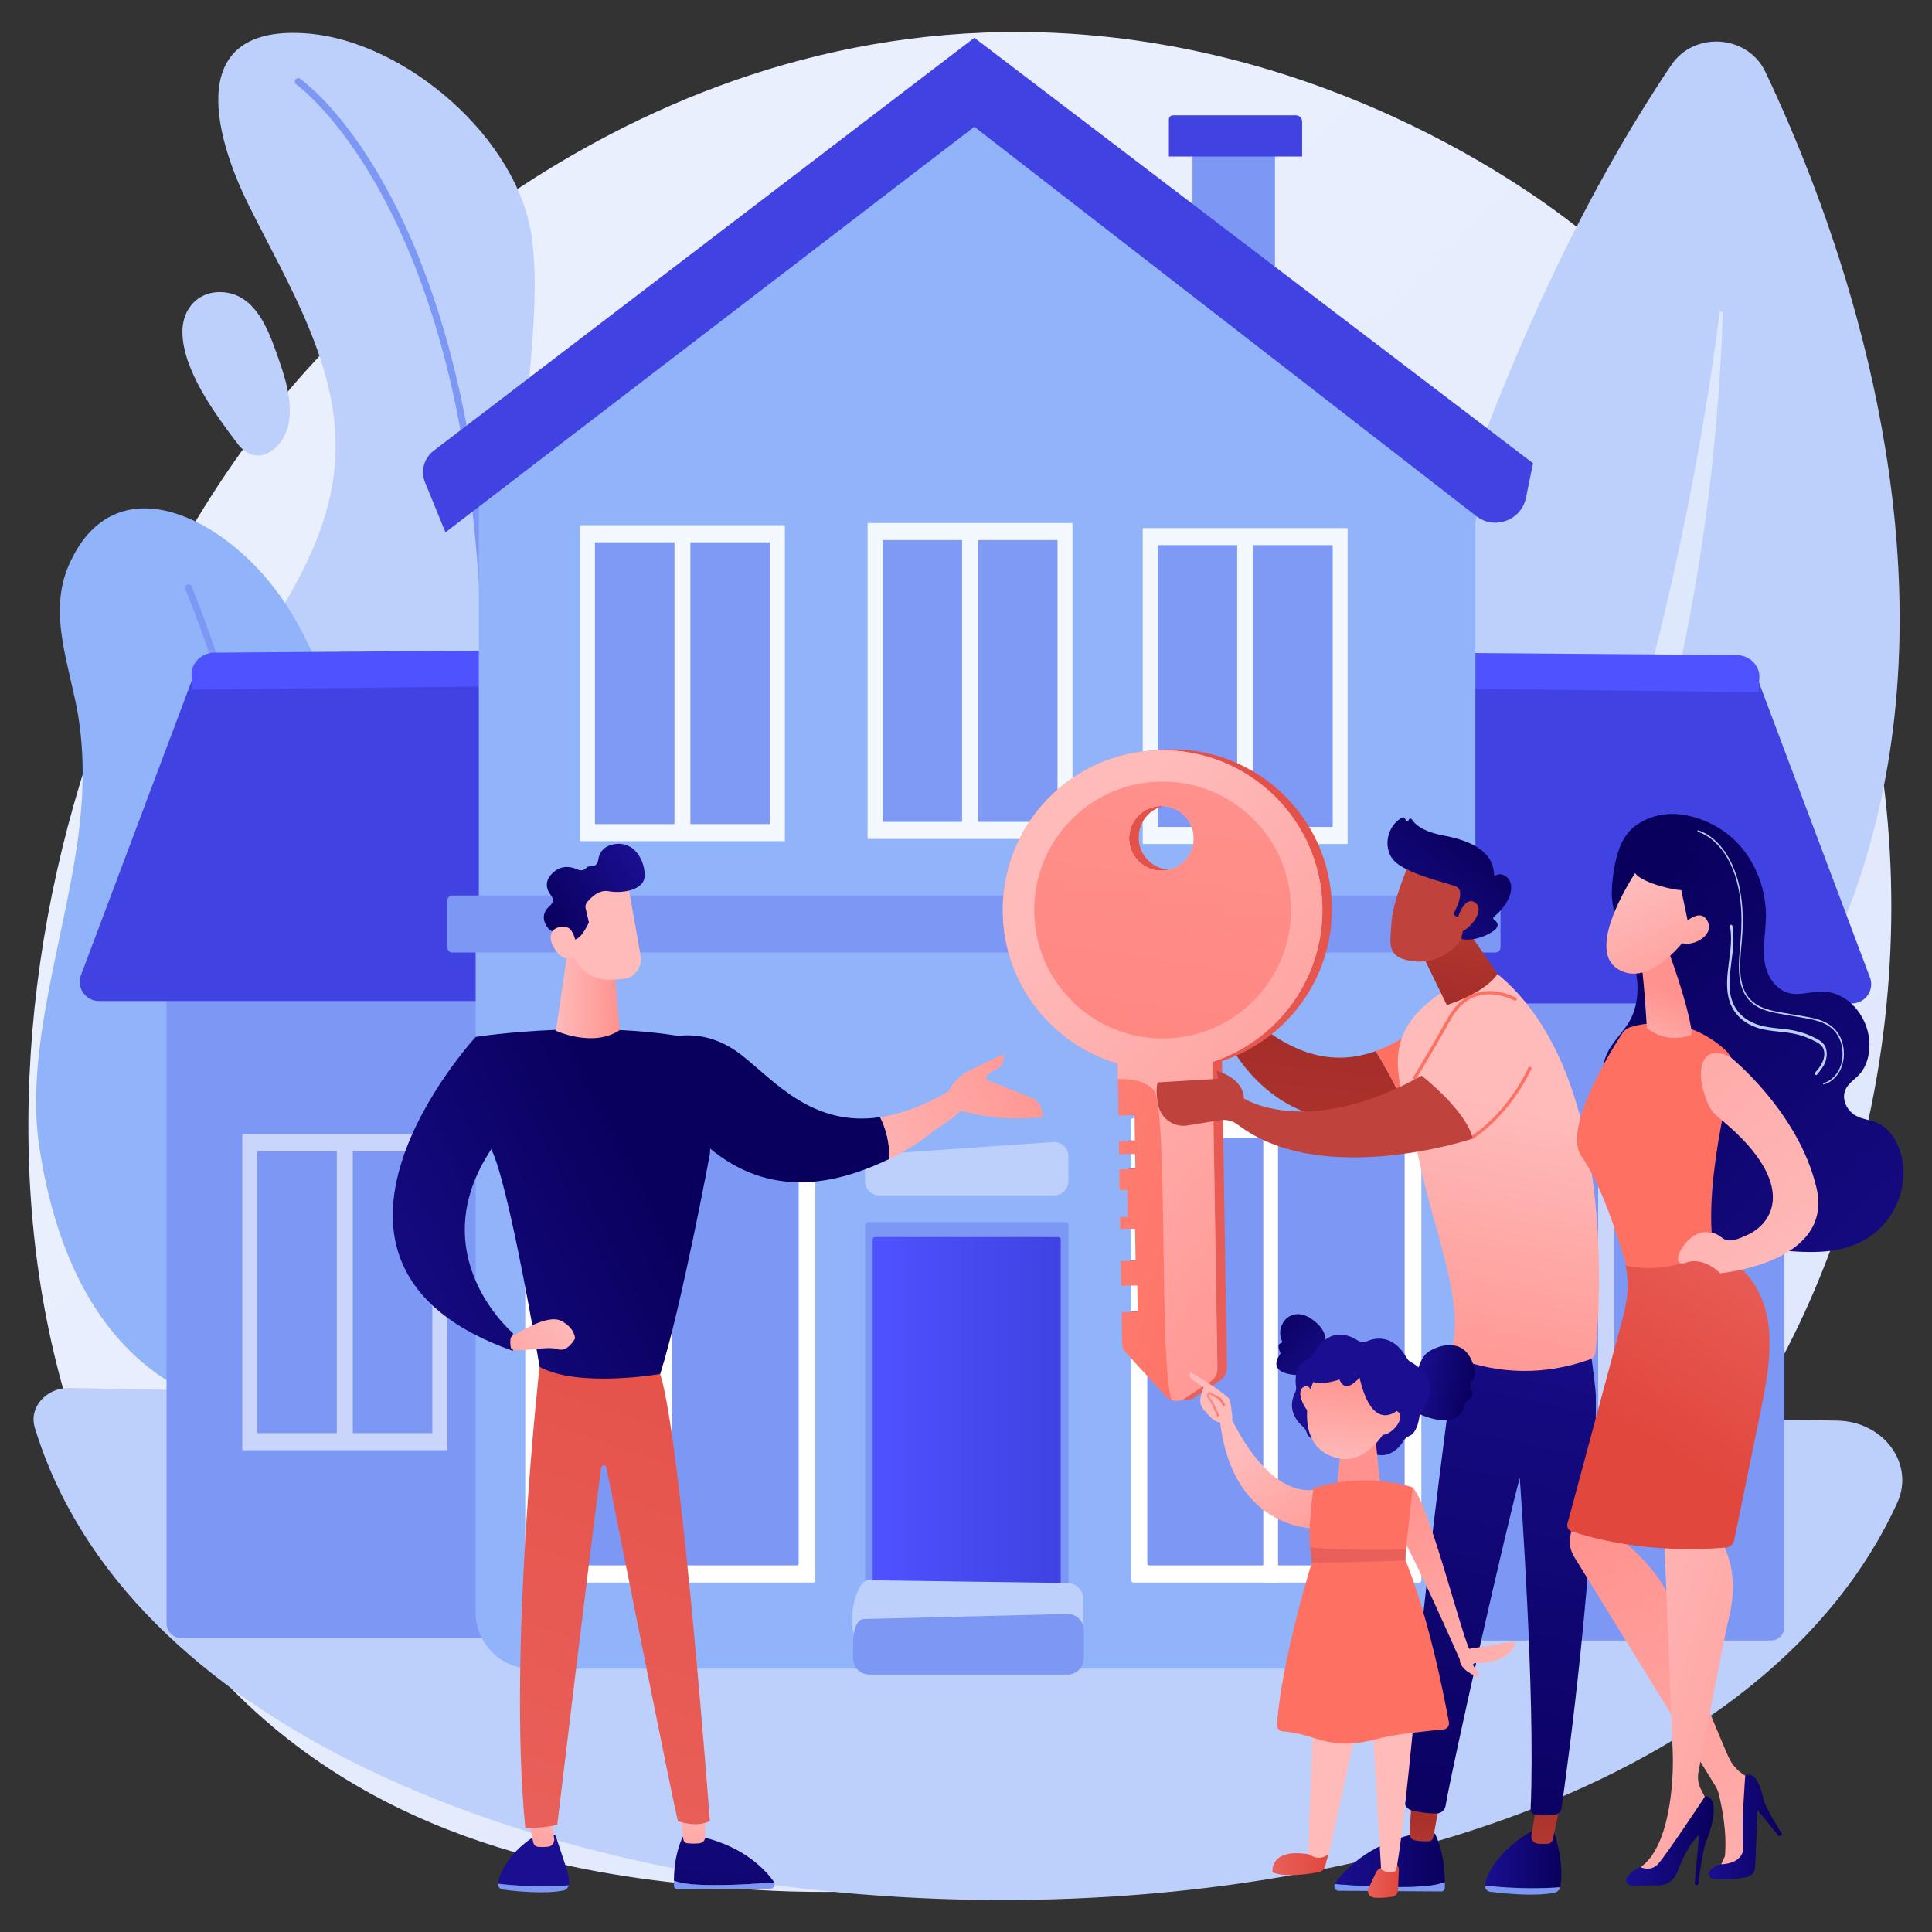 <?xml version="1.0" encoding="utf-8"?>
<!-- Generator: Adobe Illustrator 25.2.1, SVG Export Plug-In . SVG Version: 6.00 Build 0)  -->
<svg version="1.1" xmlns="http://www.w3.org/2000/svg" xmlns:xlink="http://www.w3.org/1999/xlink" x="0px" y="0px"
	 viewBox="0 0 2895.8 2895.8" style="enable-background:new 0 0 2895.8 2895.8;" xml:space="preserve">
<rect x="0" y="0" width="2895.8" height="2895.8" fill="#333333" stroke="none"/>
<style type="text/css">
	.st0{fill:url(#SVGID_1_);}
	.st1{fill:#BDD0FB;}
	.st2{opacity:0.5;fill:#FFFFFF;}
	.st3{fill:#7D97F4;}
	.st4{fill:#91B3FA;}
	.st5{opacity:0.89;}
	.st6{opacity:0.67;fill:#FFFFFF;}
	.st7{fill:url(#SVGID_2_);}
	.st8{fill:url(#SVGID_3_);}
	.st9{fill:url(#SVGID_4_);}
	.st10{fill:url(#SVGID_5_);}
	.st11{fill:url(#SVGID_6_);}
	.st12{fill:#FFFFFF;}
	.st13{fill:url(#SVGID_7_);}
	.st14{fill:url(#SVGID_8_);}
	.st15{fill:url(#SVGID_9_);}
	.st16{fill:url(#SVGID_10_);}
	.st17{fill:url(#SVGID_11_);}
	.st18{fill:url(#SVGID_12_);}
	.st19{fill:url(#SVGID_13_);}
	.st20{fill:url(#SVGID_14_);}
	.st21{fill:url(#SVGID_15_);}
	.st22{fill:url(#SVGID_16_);}
	.st23{fill:url(#SVGID_17_);}
	.st24{fill:url(#SVGID_18_);}
	.st25{fill:url(#SVGID_19_);}
	.st26{fill:url(#SVGID_20_);}
	.st27{fill:url(#SVGID_21_);}
	.st28{fill:url(#SVGID_22_);}
	.st29{fill:url(#SVGID_23_);}
	.st30{fill:url(#SVGID_24_);}
	.st31{fill:url(#SVGID_25_);}
	.st32{fill:url(#SVGID_26_);}
	.st33{fill:url(#SVGID_27_);}
	.st34{fill:url(#SVGID_28_);}
	.st35{fill:url(#SVGID_29_);}
	.st36{fill:url(#SVGID_30_);}
	.st37{fill:url(#SVGID_31_);}
	.st38{fill:url(#SVGID_32_);}
	.st39{fill:url(#SVGID_33_);}
	.st40{fill:url(#SVGID_34_);}
	.st41{fill:url(#SVGID_35_);}
	.st42{fill:url(#SVGID_36_);}
	.st43{fill:url(#SVGID_37_);}
	.st44{fill:url(#SVGID_38_);}
	.st45{fill:url(#SVGID_39_);}
	.st46{fill:url(#SVGID_40_);}
	.st47{fill:url(#SVGID_41_);}
	.st48{fill:url(#SVGID_42_);}
	.st49{fill:url(#SVGID_43_);}
	.st50{fill:url(#SVGID_44_);}
	.st51{fill:url(#SVGID_45_);}
	.st52{fill-rule:evenodd;clip-rule:evenodd;fill:url(#SVGID_46_);}
	.st53{fill-rule:evenodd;clip-rule:evenodd;fill:url(#SVGID_47_);}
	.st54{fill-rule:evenodd;clip-rule:evenodd;fill:url(#SVGID_48_);}
	.st55{fill-rule:evenodd;clip-rule:evenodd;fill:url(#SVGID_49_);}
	.st56{fill-rule:evenodd;clip-rule:evenodd;fill:url(#SVGID_50_);}
	.st57{fill-rule:evenodd;clip-rule:evenodd;fill:url(#SVGID_51_);}
	.st58{fill-rule:evenodd;clip-rule:evenodd;fill:url(#SVGID_52_);}
	.st59{fill-rule:evenodd;clip-rule:evenodd;fill:url(#SVGID_53_);}
	.st60{fill-rule:evenodd;clip-rule:evenodd;fill:url(#SVGID_54_);}
	.st61{fill-rule:evenodd;clip-rule:evenodd;fill:url(#SVGID_55_);}
	.st62{fill-rule:evenodd;clip-rule:evenodd;fill:url(#SVGID_56_);}
	.st63{fill-rule:evenodd;clip-rule:evenodd;fill:url(#SVGID_57_);}
	.st64{fill-rule:evenodd;clip-rule:evenodd;fill:url(#SVGID_58_);}
	.st65{fill-rule:evenodd;clip-rule:evenodd;fill:url(#SVGID_59_);}
	.st66{fill-rule:evenodd;clip-rule:evenodd;fill:url(#SVGID_60_);}
	.st67{fill-rule:evenodd;clip-rule:evenodd;fill:url(#SVGID_61_);}
	.st68{fill:url(#SVGID_62_);}
	.st69{fill:url(#SVGID_63_);}
	.st70{fill:url(#SVGID_64_);}
	.st71{fill:url(#SVGID_65_);}
	.st72{fill:url(#SVGID_66_);}
	.st73{fill:url(#SVGID_67_);}
	.st74{fill:url(#SVGID_68_);}
	.st75{fill:url(#SVGID_69_);}
	.st76{fill:url(#SVGID_70_);}
	.st77{fill:url(#SVGID_71_);}
	.st78{fill:url(#SVGID_72_);}
	.st79{fill:url(#SVGID_73_);}
	.st80{fill:url(#SVGID_74_);}
	.st81{fill:url(#SVGID_75_);}
	.st82{fill:url(#SVGID_76_);}
</style>
<g id="Background">
</g>
<g id="Illustration">
	<g>
		<linearGradient id="SVGID_1_" gradientUnits="userSpaceOnUse" x1="3000.635" y1="3202.213" x2="947.36" y2="985.979">
			<stop  offset="0" style="stop-color:#DAE3FE"/>
			<stop  offset="1" style="stop-color:#E9EFFD"/>
		</linearGradient>
		<path class="st0" d="M2717.8,1938.1c-282.9,658-1029.6,940.6-1614.6,892.4c-159.7-13.2-481.1-39.6-732.1-275.8
			C-110.9,2101.1-36.7,1153.1,424.7,595c59.4-71.9,470.7-553.4,1111.5-547c469.2,4.7,798.5,268.5,838.6,301.3
			c50.6,41.5,162.2,140.1,262.7,296.6C2873.8,1013.6,2894.5,1526.9,2717.8,1938.1z"/>
		<path class="st1" d="M52.2,2140c270.6,886.9,2406.2,958.5,2791.6,112.3c26.4-58-20.2-121.7-90-123l-2649.6-48.9
			C69.1,2079.8,42.9,2109.6,52.2,2140z"/>
		<g>
			<path class="st1" d="M1896.9,2128.7c0,0,95.1-1269.1,608.1-2031.2c34.5-51.2,114.5-45.6,141,10.1
				C2823,480,3235.9,1628.5,1896.9,2128.7z"/>
			<path class="st2" d="M2010.6,2030.6c-2.6,3.4,2.3,7.4,5.4,4.4c113.2-111.4,534.8-638.2,566.3-1565.8c0.1-3-4.5-3.4-4.9-0.5
				C2550.2,686.7,2424.8,1494.5,2010.6,2030.6z"/>
		</g>
		<g>
			<g>
				<g>
					<path class="st1" d="M458.9,844.6c23.1-48.1,39.6-98.4,43.4-153.1c9.7-138-70.5-265.1-129.5-383.9
						c-54.2-109.2-94.4-271.9,88.3-257.4c145.6,11.5,316.8,156.6,336.3,308c23.1,179.1-64.1,404.9,39.3,567.6
						c144.6,227.6,248.9,175.4,248.9,559.5c0,164.1-90.9,254.6-195,304.5c-164.3,78.7-360.3,46.9-491.2-79.8
						c-115.7-111.9-184.4-272.8-161.2-434.4C261.8,1112.3,389.8,988.6,458.9,844.6z"/>
					<path class="st3" d="M581.1,2079.4c2.3,0,4.4-1.5,4.9-3.9c90.6-361.6,139.9-689.3,146.6-974.2c5.3-228.1-16.5-429.4-64.9-598.3
						c-82.7-288.5-212.4-381.1-217.9-384.9c-2.3-1.6-5.5-1-7.1,1.3c-1.6,2.3-1,5.5,1.3,7.1c1.3,0.9,132.7,95.1,214.3,380.7
						c75.4,264,122.3,749.9-82.1,1565.8c-0.7,2.7,1,5.5,3.7,6.2C580.2,2079.3,580.6,2079.4,581.1,2079.4z"/>
				</g>
				<path class="st1" d="M313.8,439.8c7-1.9,14.8-2.5,23-1.6c45.5,5.2,64.3,53.3,77.6,90.8c11.5,32.2,25,71.2,18.2,106
					c-7.3,37.7-47.3,68.4-76.4,30.2c-33-43.5-82.5-110.2-82.8-167.8C273.3,468.8,289.4,446.4,313.8,439.8z"/>
			</g>
			<g>
				<path class="st4" d="M58.9,1719c-20-131.9,27.9-283.4,51.9-422.9c12.7-73.8,18.5-147,6.7-221.3C105.7,1000.9,70.9,921,103,847.4
					c64.5-148.3,217.8-80.8,305.7,30.8c101.9,129.6,129.8,341.3,168.5,504.3c23.3,98.3,58.5,199.1,70.8,299.2
					c20.4,165.9-17.1,281.1-96.5,358.9c-76.1,74.6-192,90.1-285.2,38.2C182.2,2031.9,91.2,1931.8,58.9,1719z"/>
				<path class="st3" d="M409.7,2331c-0.3,0-0.6,0-0.8-0.1c-2.8-0.5-4.6-3.1-4.1-5.8c0.3-2,33.5-202.5,34.4-479.3
					c0.8-255.3-26.6-629.7-161.4-963.1c-1-2.6,0.2-5.5,2.8-6.6c2.6-1,5.5,0.2,6.6,2.8c135.5,335,163,710.9,162.2,967.2
					c-0.9,277.6-34.2,478.8-34.5,480.8C414.3,2329.3,412.1,2331,409.7,2331z"/>
			</g>
		</g>
		<g>
			<g>
				<path class="st3" d="M2654.1,2458.9H2137V1422.1h537.6v1016.3C2674.6,2449.7,2665.4,2458.9,2654.1,2458.9z"/>
				<g class="st5">
					<path class="st6" d="M2559.9,2177.3h-304.9c-0.6,0-1.1-0.5-1.1-1.1v-471.3c0-0.6,0.5-1.1,1.1-1.1h304.9c0.6,0,1.1,0.5,1.1,1.1
						v471.3C2561,2176.8,2560.5,2177.3,2559.9,2177.3z"/>
					<g>
						<path class="st3" d="M2538,2151.7h-118c-0.3,0-0.6-0.3-0.6-0.6v-421.1c0-0.3,0.3-0.6,0.6-0.6h118c0.3,0,0.6,0.3,0.6,0.6v421.1
							C2538.6,2151.4,2538.3,2151.7,2538,2151.7z"/>
						<path class="st3" d="M2394.8,2151.7h-118c-0.3,0-0.6-0.3-0.6-0.6v-421.1c0-0.3,0.3-0.6,0.6-0.6h118c0.3,0,0.6,0.3,0.6,0.6
							v421.1C2395.5,2151.4,2395.2,2151.7,2394.8,2151.7z"/>
					</g>
				</g>
				<linearGradient id="SVGID_2_" gradientUnits="userSpaceOnUse" x1="3254.624" y1="-605.002" x2="2891.428" y2="228.211">
					<stop  offset="0" style="stop-color:#4F52FF"/>
					<stop  offset="1" style="stop-color:#4042E2"/>
				</linearGradient>
				<path class="st7" d="M2775.8,1504h-664.3l-27.1-478.2l549.2-10.4L2802,1463C2810.8,1482.1,2796.9,1504,2775.8,1504z"/>
				<linearGradient id="SVGID_3_" gradientUnits="userSpaceOnUse" x1="2378.584" y1="978.878" x2="2545.532" y2="27.779">
					<stop  offset="0" style="stop-color:#4F52FF"/>
					<stop  offset="1" style="stop-color:#4042E2"/>
				</linearGradient>
				<path class="st8" d="M2635.8,1037.4l-527.9-5.9l3.3-53.4l493.4,3.8c19.1,1.2,33.6,16.6,32.5,34.5L2635.8,1037.4z"/>
			</g>
			<g>
				<path class="st3" d="M271.9,2455.3h515.3V1418.5H249.6V2433C249.6,2445.3,259.6,2455.3,271.9,2455.3z"/>
				<g class="st5">
					<path class="st6" d="M364.3,2173.7h304.9c0.6,0,1.1-0.5,1.1-1.1v-471.3c0-0.6-0.5-1.1-1.1-1.1H364.3c-0.6,0-1.1,0.5-1.1,1.1
						v471.3C363.2,2173.2,363.7,2173.7,364.3,2173.7z"/>
					<g>
						<path class="st3" d="M386.2,2148.1h118c0.3,0,0.6-0.3,0.6-0.6v-421.1c0-0.3-0.3-0.6-0.6-0.6h-118c-0.3,0-0.6,0.3-0.6,0.6
							v421.1C385.6,2147.8,385.9,2148.1,386.2,2148.1z"/>
						<path class="st3" d="M529.4,2148.1h118c0.3,0,0.6-0.3,0.6-0.6v-421.1c0-0.3-0.3-0.6-0.6-0.6h-118c-0.3,0-0.6,0.3-0.6,0.6
							v421.1C528.7,2147.8,529,2148.1,529.4,2148.1z"/>
					</g>
				</g>
				<linearGradient id="SVGID_4_" gradientUnits="userSpaceOnUse" x1="1429.94" y1="-447.175" x2="724.912" y2="920.151">
					<stop  offset="0" style="stop-color:#4F52FF"/>
					<stop  offset="1" style="stop-color:#4042E2"/>
				</linearGradient>
				<path class="st9" d="M148.4,1500.4h664.3l27.1-478.2l-549.2-10.4l-168.4,447.6C113.4,1478.5,127.3,1500.4,148.4,1500.4z"/>
				<linearGradient id="SVGID_5_" gradientUnits="userSpaceOnUse" x1="612.936" y1="668.95" x2="779.884" y2="-282.15">
					<stop  offset="0" style="stop-color:#4F52FF"/>
					<stop  offset="1" style="stop-color:#4042E2"/>
				</linearGradient>
				<path class="st10" d="M288.4,1033.8l527.9-5.9l-3.3-53.4l-493.4,3.8c-19.1,1.2-33.6,16.6-32.5,34.5L288.4,1033.8z"/>
			</g>
			<g>
				<path class="st4" d="M712.9,1355.8v1061c0,46.6,37.8,84.3,84.3,84.3h1382.4c14.9,0,27-12.1,27-27V1355.8H712.9z"/>
				<path class="st3" d="M1601.4,2426.5h-304.8v-591.1c0-2,1.6-3.6,3.6-3.6h297.7c2,0,3.6,1.6,3.6,3.6V2426.5z"/>
				<linearGradient id="SVGID_6_" gradientUnits="userSpaceOnUse" x1="1308.055" y1="2129.205" x2="1589.905" y2="2129.205">
					<stop  offset="0" style="stop-color:#4F52FF"/>
					<stop  offset="1" style="stop-color:#4042E2"/>
				</linearGradient>
				<path class="st11" d="M1589.9,2404.1h-281.9v-546.3c0-2,1.6-3.6,3.6-3.6h274.7c2,0,3.6,1.6,3.6,3.6V2404.1z"/>
				<path class="st1" d="M1579.9,1791.8h-261.8c-11.9,0-21.5-9.6-21.5-21.5v-18.8c0-11.3,8.8-20.7,20-21.5l261.8-18.2
					c12.4-0.9,23,9,23,21.5v37C1601.4,1782.2,1591.8,1791.8,1579.9,1791.8z"/>
				<path class="st1" d="M1599.3,2463.4h-297.1c-13.5,0-24.4-10.9-24.4-24.4v-21.3c0-12.8,9.8-48.3,22.6-49.2l297.3,4.2
					c14.1-1,26.1,10.2,26.1,24.4v42C1623.8,2452.4,1612.8,2463.4,1599.3,2463.4z"/>
				<path class="st3" d="M1600.1,2509.9H1303c-13.5,0-24.4-10.9-24.4-24.4v-21.3c0-12.8,2.8-36.6,15.6-37.5l304.3-7.5
					c14.1-1,26.1,10.2,26.1,24.4v42C1624.6,2498.9,1613.6,2509.9,1600.1,2509.9z"/>
				<g>
					<path class="st12" d="M2127.3,2372h-428.6c-1.7,0-3.1-1.4-3.1-3.1v-689.8c0-1.7,1.4-3.1,3.1-3.1h428.6c1.7,0,3.1,1.4,3.1,3.1
						v689.8C2130.5,2370.6,2129,2372,2127.3,2372z"/>
					<path class="st3" d="M2102.5,2346.3h-380c-1.6,0-2.9-1.3-2.9-2.9v-635.3c0-1.6,1.3-2.9,2.9-2.9h380c1.6,0,2.9,1.3,2.9,2.9
						v635.3C2105.5,2344.9,2104.1,2346.3,2102.5,2346.3z"/>
					<rect x="1893.5" y="1696.3" class="st12" width="22.1" height="675.6"/>
				</g>
				<g>
					<path class="st12" d="M1219,2372H790.4c-1.7,0-3.1-1.4-3.1-3.1v-689.8c0-1.7,1.4-3.1,3.1-3.1H1219c1.7,0,3.1,1.4,3.1,3.1v689.8
						C1222.1,2370.6,1220.7,2372,1219,2372z"/>
					<path class="st3" d="M1194.2,2346.3h-380c-1.6,0-2.9-1.3-2.9-2.9v-635.3c0-1.6,1.3-2.9,2.9-2.9h380c1.6,0,2.9,1.3,2.9,2.9
						v635.3C1197.1,2344.9,1195.8,2346.3,1194.2,2346.3z"/>
					<rect x="985.2" y="1696.3" class="st12" width="22.1" height="675.6"/>
				</g>
				<g>
					<polygon class="st4" points="2224.1,715.2 2211.4,705.6 2211.4,692.2 2193.8,692.2 1459.8,137.5 717.7,692.2 717.7,1355.8 
						2211.4,1355.8 2211.4,783.6 					"/>
					<g>
						<rect x="1787.4" y="202" class="st3" width="123.6" height="201.2"/>
						<linearGradient id="SVGID_7_" gradientUnits="userSpaceOnUse" x1="2297.678" y1="-1054.318" x2="2079.454" y2="-437.273">
							<stop  offset="0" style="stop-color:#4F52FF"/>
							<stop  offset="1" style="stop-color:#4042E2"/>
						</linearGradient>
						<path class="st13" d="M1951.7,234.6H1752v-55.7c0-3.4,2.7-6.1,6.1-6.1h184.3c5.1,0,9.3,4.2,9.3,9.3V234.6z"/>
						<linearGradient id="SVGID_8_" gradientUnits="userSpaceOnUse" x1="1662.688" y1="-972.975" x2="1534.502" y2="116.614">
							<stop  offset="0" style="stop-color:#4F52FF"/>
							<stop  offset="1" style="stop-color:#4042E2"/>
						</linearGradient>
						<path class="st14" d="M667.7,797.9L1460.4,190l752.4,583.6c27.3,21.2,67.5,6.4,74.4-27.6l10.6-51.6L1460.4,56.6L649.9,675.7
							c-14.5,11.1-19.8,30.5-12.8,47.4L667.7,797.9z"/>
					</g>
					<g class="st5">
						<path class="st12" d="M1301.5,1257.5h304.9c0.6,0,1.1-0.5,1.1-1.1V785c0-0.6-0.5-1.1-1.1-1.1h-304.9c-0.6,0-1.1,0.5-1.1,1.1
							v471.3C1300.4,1256.9,1300.9,1257.5,1301.5,1257.5z"/>
						<g>
							<path class="st3" d="M1323.4,1231.9h118c0.3,0,0.6-0.3,0.6-0.6V810.1c0-0.3-0.3-0.6-0.6-0.6h-118c-0.3,0-0.6,0.3-0.6,0.6
								v421.1C1322.8,1231.6,1323,1231.9,1323.4,1231.9z"/>
							<path class="st3" d="M1466.5,1231.9h118c0.3,0,0.6-0.3,0.6-0.6V810.1c0-0.3-0.3-0.6-0.6-0.6h-118c-0.3,0-0.6,0.3-0.6,0.6
								v421.1C1465.9,1231.6,1466.2,1231.9,1466.5,1231.9z"/>
						</g>
					</g>
					<g class="st5">
						<path class="st12" d="M870.4,1260.8h304.9c0.6,0,1.1-0.5,1.1-1.1V788.3c0-0.6-0.5-1.1-1.1-1.1H870.4c-0.6,0-1.1,0.5-1.1,1.1
							v471.3C869.3,1260.3,869.8,1260.8,870.4,1260.8z"/>
						<g>
							<path class="st3" d="M892.3,1235.2h118c0.3,0,0.6-0.3,0.6-0.6V813.4c0-0.3-0.3-0.6-0.6-0.6h-118c-0.3,0-0.6,0.3-0.6,0.6
								v421.1C891.7,1234.9,891.9,1235.2,892.3,1235.2z"/>
							<path class="st3" d="M1035.4,1235.2h118c0.3,0,0.6-0.3,0.6-0.6V813.4c0-0.3-0.3-0.6-0.6-0.6h-118c-0.3,0-0.6,0.3-0.6,0.6
								v421.1C1034.8,1234.9,1035.1,1235.2,1035.4,1235.2z"/>
						</g>
					</g>
					<g class="st5">
						<path class="st12" d="M1713.9,1265.1h304.9c0.6,0,1.1-0.5,1.1-1.1V792.6c0-0.6-0.5-1.1-1.1-1.1h-304.9c-0.6,0-1.1,0.5-1.1,1.1
							V1264C1712.8,1264.6,1713.3,1265.1,1713.9,1265.1z"/>
						<g>
							<path class="st3" d="M1735.8,1239.5h118c0.3,0,0.6-0.3,0.6-0.6V817.7c0-0.3-0.3-0.6-0.6-0.6h-118c-0.3,0-0.6,0.3-0.6,0.6
								v421.1C1735.2,1239.2,1735.5,1239.5,1735.8,1239.5z"/>
							<path class="st3" d="M1878.9,1239.5h118c0.3,0,0.6-0.3,0.6-0.6V817.7c0-0.3-0.3-0.6-0.6-0.6h-118c-0.3,0-0.6,0.3-0.6,0.6
								v421.1C1878.3,1239.2,1878.6,1239.5,1878.9,1239.5z"/>
						</g>
					</g>
				</g>
				<path class="st3" d="M2241.2,1427.7H678.3c-4.4,0-7.9-3.5-7.9-7.9v-69.7c0-4.4,3.5-7.9,7.9-7.9h1562.9c4.4,0,7.9,3.5,7.9,7.9
					v69.7C2249.1,1424.2,2245.6,1427.7,2241.2,1427.7z"/>
			</g>
		</g>
		<g>
			<g>
				<g>
					
						<linearGradient id="SVGID_9_" gradientUnits="userSpaceOnUse" x1="-6232.413" y1="2785.391" x2="-6117.745" y2="2785.391" gradientTransform="matrix(-1 0 0 1 -3892.131 0)">
						<stop  offset="0" style="stop-color:#09005D"/>
						<stop  offset="1" style="stop-color:#1A0F91"/>
					</linearGradient>
					<path class="st15" d="M2225.6,2826.2c0-0.9,0-1.7,0.3-2.6c12.9-51.2,77-83.1,77-83.1l25.4,2c14.6,45.1,12.7,72.8,10.4,85.1
						c-0.1,0.3-0.2,0.7-0.3,1C2317.5,2830.5,2274.3,2831.8,2225.6,2826.2z"/>
					<path class="st3" d="M2338.4,2828.7c-1.1,4.1-4.2,7.3-8.1,8.1c-29.8,6.3-77.2,1.2-97.1-1.4c-4.4-0.6-7.6-4.6-7.7-9.2
						C2274.3,2831.8,2317.5,2830.5,2338.4,2828.7z"/>
					
						<linearGradient id="SVGID_10_" gradientUnits="userSpaceOnUse" x1="-6200.524" y1="2654.847" x2="-6222.428" y2="2846.005" gradientTransform="matrix(-1 0 0 1 -3892.131 0)">
						<stop  offset="0" style="stop-color:#A22B25"/>
						<stop  offset="1" style="stop-color:#C0423C"/>
					</linearGradient>
					<path class="st16" d="M2338.5,2704.7l-10.8,51.8c-0.8,3.8-3.7,6.6-7.2,7c-4.3,0.4-10.5,0.6-16.7-0.3c-5.5-0.8-9.4-6.5-8.4-12.5
						l7.5-46H2338.5z"/>
					<path class="st3" d="M2115.6,2828c28.1-0.8,42.6-4.1,50.1-7.2c0,2.8,0,5.6-0.1,8.6c-0.1,3.1-2.4,5.7-5.3,5.6l-154-1
						c-4.9,0-7.8-5.7-5.7-10.2C2020.8,2825.5,2072.2,2829.2,2115.6,2828z"/>
					
						<linearGradient id="SVGID_11_" gradientUnits="userSpaceOnUse" x1="-6057.805" y1="2788.305" x2="-5892.742" y2="2788.305" gradientTransform="matrix(-1 0 0 1 -3892.131 0)">
						<stop  offset="0" style="stop-color:#09005D"/>
						<stop  offset="1" style="stop-color:#1A0F91"/>
					</linearGradient>
					<path class="st17" d="M2000.6,2823.8c0.2-0.4,0.3-0.8,0.6-1.2c13.6-19,48.2-56.9,116.7-73.3l32.8-1c0,0,14.6,25.4,14.9,72.5
						c-7.5,3.1-22,6.4-50.1,7.2C2072.2,2829.2,2020.8,2825.5,2000.6,2823.8z"/>
					
						<linearGradient id="SVGID_12_" gradientUnits="userSpaceOnUse" x1="-5907.504" y1="2268.646" x2="-5929.408" y2="2459.807" gradientTransform="matrix(-0.998 -6.290000e-02 -6.290000e-02 0.998 -3620.029 39.346)">
						<stop  offset="0" style="stop-color:#A22B25"/>
						<stop  offset="1" style="stop-color:#C0423C"/>
					</linearGradient>
					<path class="st18" d="M2158.3,2700.1c-0.5,2.4-7.4,39.3-10,53.6c-0.6,3.4-3.3,5.9-6.4,6.1c-5.6,0.3-14.7,0.4-22.5-1.8
						c-4.2-1.1-7-5.4-6.7-10.2l3.7-58.3L2158.3,2700.1z"/>
					
						<linearGradient id="SVGID_13_" gradientUnits="userSpaceOnUse" x1="2659.614" y1="2835.184" x2="2886.331" y2="1754.126" gradientTransform="matrix(1 0 0 1 -496.405 0)">
						<stop  offset="0" style="stop-color:#09005D"/>
						<stop  offset="1" style="stop-color:#1A0F91"/>
					</linearGradient>
					<path class="st19" d="M2183.2,2019.7c0,0-45.2,310.4-77.8,679.9c-0.6,6.9,4.9,12.9,11.6,14.3c10,2.1,24.6,4.6,36.7,4.2
						c6.5-0.2,11.9-5,13-11.4c11.1-65.1,90.4-414.7,111.2-491.6c0,0,23.9,326.8,16.3,496.4c-0.2,4.2,2.9,7.9,7.1,8.4
						c6.4,0.7,16.5,1.3,29.5-0.1c4.9-0.5,8.9-4.2,9.6-9.1c7.9-55.1,53.4-383.3,51.5-619.6c-0.1-13.3-15.6-122.8-15.6-122.8
						L2183.2,2019.7z"/>
				</g>
				
					<linearGradient id="SVGID_14_" gradientUnits="userSpaceOnUse" x1="11144.791" y1="-10660.367" x2="10638.888" y2="-10240.467" gradientTransform="matrix(-1 0 0 1 -1471.534 0)">
					<stop  offset="0" style="stop-color:#FF928E"/>
					<stop  offset="1" style="stop-color:#FE7062"/>
				</linearGradient>
				<path class="st20" d="M2165.7,1497.6l-6,162.5c-17.2,5.9-33.5,10.5-49.1,13.9c-9.7-31.4-31.2-69.9-48.8-98.5
					C2126.3,1552.7,2165.7,1497.6,2165.7,1497.6z"/>
				<linearGradient id="SVGID_15_" gradientUnits="userSpaceOnUse" x1="2271.925" y1="1659.491" x2="2180.857" y2="2118.201">
					<stop  offset="0" style="stop-color:#FEBBBA"/>
					<stop  offset="1" style="stop-color:#FF928E"/>
				</linearGradient>
				<path class="st21" d="M2383,2037.6c4.6-1.7,7.9-5.9,8.4-10.8c6-58.3,35.1-419.7-148.6-568.4c0,0-10.5-27.6-97.1,40.2
					c-86.6,67.7-40.2,138.7-19.5,236.7c25.1,118.5,69.1,215.4,49.6,288.3c-1.3,5,1.3,10.3,6.2,12.1
					C2249.3,2060.5,2316.3,2061.3,2383,2037.6z"/>
				<linearGradient id="SVGID_16_" gradientUnits="userSpaceOnUse" x1="2156.943" y1="1541.457" x2="2217.655" y2="1233.401">
					<stop  offset="0" style="stop-color:#A22B25"/>
					<stop  offset="1" style="stop-color:#C0423C"/>
				</linearGradient>
				<path class="st22" d="M2171.2,1350.2c0.1,5.1,73.4,109.3,73.4,109.3s-13.2,25.9-76,47l-54.2-111.5L2171.2,1350.2z"/>
				
					<linearGradient id="SVGID_17_" gradientUnits="userSpaceOnUse" x1="-1932.949" y1="-4846.883" x2="-2135.321" y2="-4111.599" gradientTransform="matrix(-1 0 0 1 -1471.534 0)">
					<stop  offset="0" style="stop-color:#FF928E"/>
					<stop  offset="1" style="stop-color:#FE7062"/>
				</linearGradient>
				<path class="st23" d="M2207.5,1706.6c0.5,0,0.9-0.1,1.3-0.4c58.6-39.6,86.1-103.5,86.4-104.1c0.5-1.2-0.1-2.6-1.3-3.1
					c-1.2-0.5-2.6,0-3.1,1.3c-0.3,0.6-27.3,63.3-84.7,102c-1.1,0.7-1.4,2.2-0.6,3.3C2206,1706.2,2206.8,1706.6,2207.5,1706.6z"/>
				
					<linearGradient id="SVGID_18_" gradientUnits="userSpaceOnUse" x1="-1906.743" y1="-4839.669" x2="-2109.115" y2="-4104.386" gradientTransform="matrix(-1 0 0 1 -1471.534 0)">
					<stop  offset="0" style="stop-color:#FF928E"/>
					<stop  offset="1" style="stop-color:#FE7062"/>
				</linearGradient>
				<path class="st24" d="M2120.3,1618.1c0.8,0,1.5-0.4,2-1.1c0.2-0.3,18.1-28.1,52.2-89.2c10.5-18.8,24.3-30.7,40.9-35.3
					c27.6-7.7,54.3,7.1,54.5,7.2c1.1,0.6,2.6,0.3,3.2-0.9c0.6-1.1,0.3-2.6-0.9-3.2c-1.1-0.7-28.5-16-58.1-7.7
					c-18,5-32.7,17.7-43.9,37.6c-34,60.9-51.8,88.6-52,88.9c-0.7,1.1-0.4,2.6,0.7,3.3C2119.4,1617.9,2119.8,1618.1,2120.3,1618.1z"
					/>
				<g>
					
						<linearGradient id="SVGID_19_" gradientUnits="userSpaceOnUse" x1="-1791.363" y1="-9467.733" x2="-1881.307" y2="-9238.378" gradientTransform="matrix(-1 0 0 1 -3892.131 0)">
						<stop  offset="0" style="stop-color:#A22B25"/>
						<stop  offset="1" style="stop-color:#C0423C"/>
					</linearGradient>
					<path class="st25" d="M2113.5,1290.5c0,0-26.1,59.9-27.8,91.4c-1.8,31.5-8.5,51.9,27.8,58.2c36.4,6.3,67-11.8,83.6-43.1
						c0,0,26-48.3,20.2-68.1C2211.4,1309.2,2113.5,1290.5,2113.5,1290.5z"/>
					
						<linearGradient id="SVGID_20_" gradientUnits="userSpaceOnUse" x1="-6105.12" y1="1252.896" x2="-5966.195" y2="1431.761" gradientTransform="matrix(-1 0 0 1 -3892.131 0)">
						<stop  offset="0" style="stop-color:#09005D"/>
						<stop  offset="1" style="stop-color:#1A0F91"/>
					</linearGradient>
					<path class="st26" d="M2184.6,1374.5l-2.1-0.9c-2.6-1.2-3.8-4.3-2.4-6.9c5.1-9.9,15.1-32.6,2.2-37.9
						c-16.6-6.8-82.6-20.3-96.8-43.7c-13.7-22.5-1.6-51.5,16.7-59.8c1.2-0.6,2.7-0.1,3.3,1.1l1.5,2.9c1,2,3.9,1.7,4.6-0.5l0,0
						c0.6-2.1,3.3-2.4,4.5-0.6c4.4,7,16.2,18.4,47.8,24.2c44.9,8.3,74.5,26.4,75.3,57.5c0,2,2.1,3.1,3.8,2c3.3-2,8.6-3,15.7,3
						c12.3,10.4,7.3,37.2-19.7,59.4c-1.3,1.1-1.3,3.1,0.1,4c4.9,3.2,12.2,10.8-6.7,20.9c-19.6,10.5-34.2,9.6-39.8,8.7
						c-1.4-0.2-2.3-1.6-2-3l6-27.3c0.3-1.5-0.8-3-2.4-3H2184.6z"/>
					
						<linearGradient id="SVGID_21_" gradientUnits="userSpaceOnUse" x1="-1834.149" y1="-9484.511" x2="-1924.092" y2="-9255.156" gradientTransform="matrix(-1 0 0 1 -3892.131 0)">
						<stop  offset="0" style="stop-color:#A22B25"/>
						<stop  offset="1" style="stop-color:#C0423C"/>
					</linearGradient>
					<path class="st27" d="M2183.5,1380.2c0,0,10-38.3,27.1-27.6c17.2,10.7-8.9,42.9-22.7,44.3L2183.5,1380.2z"/>
				</g>
				
					<linearGradient id="SVGID_22_" gradientUnits="userSpaceOnUse" x1="2269.848" y1="1394.491" x2="2585.674" y2="1667.306" gradientTransform="matrix(1 0 0 1 -496.405 0)">
					<stop  offset="0" style="stop-color:#A22B25"/>
					<stop  offset="1" style="stop-color:#C0423C"/>
				</linearGradient>
				<path class="st28" d="M1845.6,1485.4c0,0,13.1-23.2,12.2-34.5c-0.8-11.3,6.2-27.8-1.3-26.6c-7.5,1.2-9,0.2-11,13.7
					C1843.5,1451.6,1820,1510.7,1845.6,1485.4z"/>
				<linearGradient id="SVGID_23_" gradientUnits="userSpaceOnUse" x1="1957.953" y1="1479.651" x2="1882.067" y2="2091.796">
					<stop  offset="0" style="stop-color:#A22B25"/>
					<stop  offset="1" style="stop-color:#C0423C"/>
				</linearGradient>
				<path class="st29" d="M1843.2,1448.6l0.3,46.3c88.5,95.6,160.2,101.2,218.3,80.7c17.6,28.6,39,67.1,48.8,98.5
					c-236.4,52.1-292.1-165.2-292.1-165.2c-32-13.3-38.5-21-37.1-29.7L1843.2,1448.6z"/>
				
					<linearGradient id="SVGID_24_" gradientUnits="userSpaceOnUse" x1="2258.157" y1="1408.026" x2="2573.981" y2="1680.84" gradientTransform="matrix(1 0 0 1 -496.405 0)">
					<stop  offset="0" style="stop-color:#A22B25"/>
					<stop  offset="1" style="stop-color:#C0423C"/>
				</linearGradient>
				<path class="st30" d="M1775.1,1402.6c7.6-3.1,22.3-31.3,25.2-22s-1.2,22,0,25.9c1.2,3.9,19.6,49.3,15.9,59.4
					c-2.7,7.3-17.3,6.2-19.5,18.1c-0.7,3.9-3.9,6.8-7.6,6.8c-3.7,0-6.8-2.8-7.6-6.8C1781.3,1482.5,1767.5,1405.7,1775.1,1402.6z"/>
				<g>
					
						<linearGradient id="SVGID_25_" gradientUnits="userSpaceOnUse" x1="-564.424" y1="2188.155" x2="-1172.699" y2="3464.21" gradientTransform="matrix(0.823 -0.567 0.567 0.823 870.358 -1445.365)">
						<stop  offset="0" style="stop-color:#E1473D"/>
						<stop  offset="1" style="stop-color:#E9605A"/>
					</linearGradient>
					<path class="st31" d="M1517.3,1366.6c1.7,107.5,74,197.4,172.1,226.1l0.4,23.4l0,0l0.9,54.5l24.1-0.4l0.6,38.8l-24.1,0.4
						l0.3,19.4l24.1-0.4l0.4,22.4l-24.1,0.4l0.5,31.3l11.4-0.2l0.6,40.3l-11.4,0.2l0.3,17.9l22.2-0.4l0.8,48.1l-22.2,0.4l0.6,37
						l24.1-0.4l0.6,39.6l-24.1,0.4l0.7,46c0.1,5.4,2.2,10.7,5.8,14.7l59.3,65c5.6,6.2,14,8.5,21.7,6.7c0,0,0,0,0,0
						c0.7-0.2,1.4-0.4,2.1-0.6c0.2-0.1,0.4-0.1,0.6-0.2c0.6-0.2,1.1-0.4,1.6-0.7c0.2-0.1,0.4-0.2,0.6-0.3c0.7-0.4,1.4-0.7,2.1-1.2
						l39-25.7c6.4-4.2,10.2-11.4,10.1-19l-7.4-459.7c97.1-31.9,166.5-124,164.7-231.5c-2.1-132.3-111.1-237.8-243.4-235.7
						C1620.7,1125.4,1515.2,1234.3,1517.3,1366.6z M1754.4,1206.8c26.8-0.4,48.9,20.9,49.3,47.7c0.4,26.8-20.9,48.9-47.7,49.3
						c-26.8,0.4-48.9-20.9-49.3-47.7C1706.2,1229.3,1727.6,1207.2,1754.4,1206.8z"/>
					
						<linearGradient id="SVGID_26_" gradientUnits="userSpaceOnUse" x1="4166.353" y1="1040.278" x2="3832.811" y2="1703.924" gradientTransform="matrix(-0.657 0.754 0.754 0.657 3152.975 -2180.322)">
						<stop  offset="0" style="stop-color:#FF928E"/>
						<stop  offset="1" style="stop-color:#FE7062"/>
					</linearGradient>
					<path class="st32" d="M1672.9,1454l3.5,217.9l24.1-0.4l0.6,38.8l-24.1,0.4l0.3,19.4l24.1-0.4l0.4,22.4l-24.1,0.4l0.5,31.3
						l11.4-0.2l0.6,40.3l-11.4,0.2l0.3,17.9l22.2-0.4l0.8,48.1l-22.2,0.4l0.6,37l24.1-0.4l0.6,39.6l-24.1,0.4l0.7,46
						c0.1,5.4,2.2,10.7,5.8,14.7l59.3,65c7.4,8.1,19.6,9.6,28.7,3.6l39-25.7c6.4-4.2,10.2-11.4,10.1-19l-8.9-554.9L1672.9,1454z"/>
					
						<linearGradient id="SVGID_27_" gradientUnits="userSpaceOnUse" x1="-985.349" y1="2551.736" x2="-492.824" y2="3706.931" gradientTransform="matrix(0.823 -0.567 0.567 0.823 870.358 -1445.365)">
						<stop  offset="0" style="stop-color:#FF9085"/>
						<stop  offset="1" style="stop-color:#FB6FBB"/>
					</linearGradient>
					<path class="st33" d="M1738.7,1124.5c-132.3,2.1-237.8,111.1-235.7,243.4s111.1,237.8,243.4,235.7
						c132.3-2.1,237.8-111.1,235.7-243.4C1980,1227.9,1871,1122.4,1738.7,1124.5z M1741.6,1305.1c-26.8,0.4-48.9-20.9-49.3-47.7
						c-0.4-26.8,20.9-48.9,47.7-49.3c26.8-0.4,48.9,20.9,49.3,47.7C1789.8,1282.6,1768.4,1304.7,1741.6,1305.1z"/>
					
						<linearGradient id="SVGID_28_" gradientUnits="userSpaceOnUse" x1="-1064.945" y1="2709.581" x2="-859.43" y2="3463.137" gradientTransform="matrix(0.823 -0.567 0.567 0.823 870.358 -1445.365)">
						<stop  offset="0" style="stop-color:#FEBBBA"/>
						<stop  offset="1" style="stop-color:#FF928E"/>
					</linearGradient>
					<path class="st34" d="M1982.1,1360.2c-2.1-132.3-111.1-237.8-243.4-235.7c-132.3,2.1-237.8,111.1-235.7,243.4
						c1.7,107.5,74,197.4,172.1,226.1l0.4,23.4c30.2-1.1,45.3,7.2,53.5,16.4c22.9,25.9,7.3,413.4,27.4,464.8
						c6.3,2.1,13.4,1.4,19.3-2.5l39-25.7c6.4-4.2,10.2-11.4,10.1-19l-7.4-459.7C1914.4,1559.8,1983.8,1467.7,1982.1,1360.2z
						 M1740.1,1208.1c26.8-0.4,48.9,20.9,49.3,47.7c0.4,26.8-20.9,48.9-47.7,49.3c-26.8,0.4-48.9-20.9-49.3-47.7
						C1691.9,1230.6,1713.3,1208.5,1740.1,1208.1z"/>
					<linearGradient id="SVGID_29_" gradientUnits="userSpaceOnUse" x1="1787.759" y1="1072.645" x2="1531.422" y2="2725.351">
						<stop  offset="0" style="stop-color:#FF928E"/>
						<stop  offset="1" style="stop-color:#FE7062"/>
					</linearGradient>
					<path class="st35" d="M1739.5,1171.5c-106.3,1.7-191.1,89.3-189.4,195.6c1.7,106.3,89.3,191.1,195.6,189.4
						c106.3-1.7,191.1-89.3,189.4-195.6S1845.8,1169.8,1739.5,1171.5z M1741.6,1305.1c-26.8,0.4-48.9-20.9-49.3-47.7
						c-0.4-26.8,20.9-48.9,47.7-49.3c26.8-0.4,48.9,20.9,49.3,47.7C1789.8,1282.6,1768.4,1304.7,1741.6,1305.1z"/>
				</g>
				<linearGradient id="SVGID_30_" gradientUnits="userSpaceOnUse" x1="2639.82" y1="1140.828" x2="2336.278" y2="1378.603">
					<stop  offset="0" style="stop-color:#A22B25"/>
					<stop  offset="1" style="stop-color:#C0423C"/>
				</linearGradient>
				<path class="st36" d="M2207.5,1706.6c0,0-225.6,75.5-351.8-20.6c-7.8-6-17.7-8.6-27.4-7l-48.2,7.9c-20.2,3.3-39.5-9.8-43.9-29.8
					c-2.5-11.4-3.7-23.9-1.2-34.7l91-5.5l-2.6-11.8c0,0,40.2,9.8,41,41.3c0,0,94.4,61.8,266.5-34.1
					C2131,1612.3,2198,1664.7,2207.5,1706.6z"/>
			</g>
			<g>
				<linearGradient id="SVGID_31_" gradientUnits="userSpaceOnUse" x1="2391.282" y1="1357.647" x2="3044.267" y2="2071.717">
					<stop  offset="0" style="stop-color:#09005D"/>
					<stop  offset="1" style="stop-color:#1A0F91"/>
				</linearGradient>
				<path class="st37" d="M2409.1,1578.4c9.3-19.5,25.4-32.3,35.2-51.3c12.3-24,12.7-55.9,4.7-82.6c-6.7-22.2-18.6-41.4-25.4-63.6
					c-9.2-29.8-9.3-42.6-5.2-72.6c3.7-26.4,11.7-54.4,31.6-69.6c24.6-18.7,54.7-22.3,82.9-15.5c29.2,7,57.6,22.8,79,49.1
					c21.4,26.3,35.3,63.2,35,101.1c-0.2,25.6-6.7,52-0.3,76.3c5,18.9,18.1,33.9,33.3,38.4c16.9,5,34.6-2.3,52-2
					c17.3,0.3,34.4,8.4,47.5,22.6c11.7,12.6,20.3,30.2,22.3,49.4c2,19.3-3.3,40-15,52.6c-8,8.6-19.2,14.4-22.1,27.2
					c-3.3,14.3,6.4,28.6,17.1,34.4c10.8,5.8,22.9,6.3,33.8,11.5c24.5,11.6,39.4,46.7,37.5,79.9c-1.9,33.2-18.4,63.2-40.1,81.9
					c-21.6,18.7-47.9,27.1-74,29.8c-26.1,2.7-52.3,0.1-78.4-1.5c-29.9-1.8-60.4-2.3-88.7-14.5c-28.7-12.3-53.4-35.9-76.5-60.8
					c-10.9-11.8-22-24.7-26.9-41.8c-3.6-12.4-3.6-26.2-7.7-38.4c-8.8-26.1-33.2-37.2-47.3-59.2
					C2399.3,1636.9,2397.4,1603,2409.1,1578.4z"/>
				<path class="st1" d="M2733.4,1625.3c0.1,0,0.1,0,0.2,0c12.4-2.9,23.3-14.4,27.8-29.3c4.5-14.9,2.5-32.7-5.2-45.4
					c-11.4-18.8-31.4-23.7-51-27l-35.5-6.1c-20-3.4-40.5-8.4-52-27.2c-12.3-20.1-9.8-47.5-7.5-74c0.3-3,0.5-6,0.8-9
					c3.1-37.9,0-70.8-9.3-97.8c-11.3-33-32.3-57.3-56.3-64.9c-0.5-0.2-1,0.2-1.1,0.8c-0.1,0.6,0.2,1.2,0.7,1.4
					c23.4,7.5,44,31.3,55,63.6c9.1,26.7,12.2,59.2,9.1,96.7c-0.2,3-0.5,6-0.8,9c-2.4,27-4.9,54.8,7.8,75.6
					c11.9,19.5,32.8,24.6,53.2,28.1l35.5,6.1c19.2,3.3,38.9,8.1,49.8,26.2c7.3,12,9.2,29,5,43.2c-4.3,14.2-14.6,25.1-26.4,27.9
					c-0.5,0.1-0.8,0.7-0.7,1.3C2732.6,1624.9,2733,1625.3,2733.4,1625.3z"/>
				<path class="st1" d="M2722.2,1611.4c0.4,0,0.9-0.2,1.2-0.6c4.3-5.2,9.2-11,12.2-18.4c2.6-6.7,4-16.7-0.3-24.6
					c-2.8-5.1-7.3-8.1-11.7-10.5c-10.8-5.9-22.2-10.1-33.8-12.5c-7.6-1.6-15.3-2.4-22.8-3.2c-9.7-1-19.7-2.1-29.2-4.8
					c-11.4-3.2-31.9-12-40.9-34.8c-7.2-18.5-4.5-39-1.7-60.8c2.3-17.7,4.7-35.9,1.4-53.3c-0.2-1.2-1.2-2-2.2-1.7
					c-1,0.3-1.6,1.5-1.3,2.8c3.1,16.5,0.8,34.3-1.5,51.5c-2.8,21.5-5.7,43.8,2,63.6c9.6,24.5,31.3,33.9,43.3,37.3
					c9.8,2.8,19.9,3.8,29.7,4.9c7.4,0.8,15.1,1.6,22.5,3.1c11.3,2.4,22.4,6.4,33,12.2c3.7,2,7.8,4.5,10.2,8.8c2.8,5.1,2.8,13,0,20
					c-2.6,6.7-7.1,12-11.4,17.1c-0.7,0.9-0.8,2.3-0.1,3.2C2721.3,1611.2,2721.8,1611.4,2722.2,1611.4z"/>
				<linearGradient id="SVGID_32_" gradientUnits="userSpaceOnUse" x1="3364.718" y1="1018.686" x2="2858.814" y2="1438.587">
					<stop  offset="0" style="stop-color:#FF928E"/>
					<stop  offset="1" style="stop-color:#FE7062"/>
				</linearGradient>
				<path class="st38" d="M2443.4,1539.7c21.1-6.7,82.7-19.4,142.3,33.8c10.1,9,14.4,22.9,11.1,36.1c-14.8,58.3-53.7,230.6-16,304.3
					c0,0-63.2,72-134.3,15.9c0,0-33.7-136.7-75.9-196.3c-29.1-41.1,42.9-156.9,61.1-184.9
					C2434.4,1544.4,2438.5,1541.2,2443.4,1539.7z"/>
				
					<linearGradient id="SVGID_33_" gradientUnits="userSpaceOnUse" x1="-7047.812" y1="2796.798" x2="-7030.833" y2="2676.24" gradientTransform="matrix(0.965 0.264 -0.264 0.965 9989.321 758.149)">
					<stop  offset="0" style="stop-color:#FEBBBA"/>
					<stop  offset="1" style="stop-color:#FF928E"/>
				</linearGradient>
				<path class="st39" d="M2500.1,1423.4c0,0,32.8,88.2,35.8,127.3c0,0-34.4,16.3-67.5-9.8c0,0-4.9-88.6-10.1-104.4L2500.1,1423.4z"
					/>
				
					<linearGradient id="SVGID_34_" gradientUnits="userSpaceOnUse" x1="-7125.659" y1="2538.475" x2="-6966.891" y2="2721.015" gradientTransform="matrix(0.965 0.264 -0.264 0.965 9989.321 758.149)">
					<stop  offset="0" style="stop-color:#FEBBBA"/>
					<stop  offset="1" style="stop-color:#FF928E"/>
				</linearGradient>
				<path class="st40" d="M2454.5,1303.1c0,0-80.2,116.2-30.6,148.7c49.6,32.6,106.7-50,106.7-50s18-63.2-2.2-84.2
					C2508.1,1296.6,2454.5,1303.1,2454.5,1303.1z"/>
				<linearGradient id="SVGID_35_" gradientUnits="userSpaceOnUse" x1="2491.854" y1="1291.215" x2="3197.87" y2="2063.277">
					<stop  offset="0" style="stop-color:#09005D"/>
					<stop  offset="1" style="stop-color:#1A0F91"/>
				</linearGradient>
				<path class="st41" d="M2492.1,1275c0,0-37.6,9.5-42.6,26.7c-5,17.1,54,32,70.5,32.5l14.4,68.6c0,0,38.2-65.4,22-102.5
					C2540.2,1263.2,2492.1,1275,2492.1,1275z"/>
				
					<linearGradient id="SVGID_36_" gradientUnits="userSpaceOnUse" x1="-7085.992" y1="2503.97" x2="-6927.225" y2="2686.51" gradientTransform="matrix(0.965 0.264 -0.264 0.965 9989.321 758.149)">
					<stop  offset="0" style="stop-color:#FEBBBA"/>
					<stop  offset="1" style="stop-color:#FF928E"/>
				</linearGradient>
				<path class="st42" d="M2514.6,1393.6c0,0,31.3-37.5,44.4-13.6c13.1,23.9-28.1,42.7-42.6,31.1L2514.6,1393.6z"/>
				
					<linearGradient id="SVGID_37_" gradientUnits="userSpaceOnUse" x1="5657.412" y1="2995.291" x2="6036.215" y2="2326.622" gradientTransform="matrix(-1 6.600000e-03 6.600000e-03 1 8393.311 -58.761)">
					<stop  offset="0" style="stop-color:#FEBBBA"/>
					<stop  offset="1" style="stop-color:#FF928E"/>
				</linearGradient>
				<path class="st43" d="M2369.1,2219.3c0.3,6.2-9.8,55.8-15.3,82.3c-2.2,10.6-0.4,21.7,5.2,31.1l211.8,343.7
					c2.6,4.2,4.5,8.7,5.6,13.4c4,16.2,12.5,56,9,92.4l-10.3,22.3l46-11.2l8-124l-13.2-7.8c-11.4-6.7-20.3-16.8-25.6-29
					c-19.4-45-67.5-159.5-80.4-215.5c-14.6-63.6-86.3-114.3-86.3-114.3l12-29.6L2369.1,2219.3z"/>
				
					<linearGradient id="SVGID_38_" gradientUnits="userSpaceOnUse" x1="5739.987" y1="2758.878" x2="5850.712" y2="2758.878" gradientTransform="matrix(-1 6.600000e-03 6.600000e-03 1 8393.311 -58.761)">
					<stop  offset="0" style="stop-color:#09005D"/>
					<stop  offset="1" style="stop-color:#1A0F91"/>
				</linearGradient>
				<path class="st44" d="M2671.6,2749.8c0,0-25.5-39.1-28.7-54.4c-3.2-15.3-11.8-42.3-27-33.9c0,0-6,74.8-3.1,103.9
					c3,29.1-32.5,28.8-32.5,28.8s-9.8,1.5-16.8,8.8c-4.9,5-1.2,13.5,5.8,13.9c11.6,0.6,30.1,0.5,49.4-3.6c6.7-1.4,11.7-7.3,12-14.1
					l3.7-86l32.1,39.2L2671.6,2749.8z"/>
				
					<linearGradient id="SVGID_39_" gradientUnits="userSpaceOnUse" x1="6086.691" y1="2500.626" x2="5520.172" y2="2681.781" gradientTransform="matrix(-1 6.600000e-03 6.600000e-03 1 8393.311 -58.761)">
					<stop  offset="0" style="stop-color:#FEBBBA"/>
					<stop  offset="1" style="stop-color:#FF928E"/>
				</linearGradient>
				<path class="st45" d="M2493.2,2272.6c0,0,12.3,310.3,14,354.3c1.7,44.1-4.7,141.9-48.4,171.8l19.5,13.9c0,0,23.7-20.8,46.5-60.5
					c25.7-44.6,33.5-52.8,33.5-52.8l-9-17.8c-4-7.8-5.2-16.6-3.6-25.2c8.8-46.4,38.2-200.6,46.3-233.9c9.6-39.2,9.5-91.4-26.9-134.6
					C2528.7,2244.9,2493.2,2272.6,2493.2,2272.6z"/>
				
					<linearGradient id="SVGID_40_" gradientUnits="userSpaceOnUse" x1="5842.645" y1="2778.876" x2="5974.638" y2="2778.876" gradientTransform="matrix(-1 6.600000e-03 6.600000e-03 1 8393.311 -58.761)">
					<stop  offset="0" style="stop-color:#09005D"/>
					<stop  offset="1" style="stop-color:#1A0F91"/>
				</linearGradient>
				<path class="st46" d="M2542.9,2825.6c1.4,0,2.5-1,2.7-2.4c1.3-10.4,6.8-52,11.6-62.8c5.5-12.4,23.5-64.5-1.1-68.5
					c0,0-59.5,89.9-71,102.1c-11.5,12.2-26.4,4.6-26.4,4.6s-11.3,3.5-19.7,14.7c-4,5.3-0.1,12.9,6.6,12.9l41-0.3
					c11.9-0.1,22.5-7.5,26.8-18.6c6.9-18.1,18.9-44.8,33.2-56.8l-6.4,72C2540,2824.2,2541.3,2825.6,2542.9,2825.6L2542.9,2825.6z"/>
				<linearGradient id="SVGID_41_" gradientUnits="userSpaceOnUse" x1="2481.734" y1="2162.706" x2="2668.918" y2="1854.105">
					<stop  offset="0" style="stop-color:#E1473D"/>
					<stop  offset="1" style="stop-color:#E9605A"/>
				</linearGradient>
				<path class="st47" d="M2436.2,1896.6c0,0,9.7,29.3-3.7,78.1l-83.1,309c-1.3,4.9,1.4,9.9,6.1,11.5c26.5,9,113.5,34.4,231.6,24.3
					c5.9-0.5,10.9-4.8,12.1-10.6c7.2-35.2,31.9-155.3,37-179.9c19.3-94,41-195.4-62.4-254.8C2526.9,1895,2483,1907.6,2436.2,1896.6z
					"/>
				
					<linearGradient id="SVGID_42_" gradientUnits="userSpaceOnUse" x1="5725.676" y1="2025.256" x2="6354.037" y2="1306.504" gradientTransform="matrix(-0.994 -0.109 -0.109 0.994 8615.245 546.508)">
					<stop  offset="0" style="stop-color:#FEBBBA"/>
					<stop  offset="1" style="stop-color:#FF928E"/>
				</linearGradient>
				<path class="st48" d="M2594.3,1585c0,0,101.6,81.7,128.3,195.1c26.7,113.4-144.4,128.3-144.4,128.3s-23.7-25.6-51.1-15.9
					c-27.5,9.7-2.9-45.3,29.4-45.7c32.3-0.4,17.8,25.4,63.1,4c44.2-20.9,70.7-83.7-44.4-176.4c-6.7-5.4-12-12.3-15.3-20.2
					C2536.8,1599,2553.7,1562.3,2594.3,1585z"/>
			</g>
			<g>
				
					<linearGradient id="SVGID_43_" gradientUnits="userSpaceOnUse" x1="3919.755" y1="3271.738" x2="4013.722" y2="3485.534" gradientTransform="matrix(0.978 -0.211 0.211 0.978 -2649.189 -208.375)">
					<stop  offset="0" style="stop-color:#FEBBBA"/>
					<stop  offset="1" style="stop-color:#FF928E"/>
				</linearGradient>
				<path class="st49" d="M1832.1,2095.9c0,0,57.6,155.1,145.1,136.1c0,0,9,52.8-5.7,59c0,0-131.4,3.8-144.4-176.6L1832.1,2095.9z"
					/>
				<g>
					
						<linearGradient id="SVGID_44_" gradientUnits="userSpaceOnUse" x1="3922.229" y1="3287.948" x2="4024.54" y2="3520.729" gradientTransform="matrix(0.978 -0.211 0.211 0.978 -2649.189 -208.375)">
						<stop  offset="0" style="stop-color:#FEBBBA"/>
						<stop  offset="1" style="stop-color:#FF928E"/>
					</linearGradient>
					<path class="st50" d="M1834.5,2132.3c-0.2,2.7,9.8,4.5,12.9-6.9c-0.9-5-2.4-26.8-6.2-30.2c-20.3-18-56.6-38.3-56.6-38.3
						c-4.1,6.2,1.3,10.3,1.3,10.3l18.1,12.2c-1.9,6.3-4.6,11.8-5,18.9c-0.2,5.4,1.8,10.7,5.3,14.8c3.6,4.1,8.4,9.4,12.8,13.5
						C1825.5,2134.1,1834.5,2132.3,1834.5,2132.3z"/>
					<linearGradient id="SVGID_45_" gradientUnits="userSpaceOnUse" x1="1808.749" y1="2104.694" x2="1836.652" y2="2104.694">
						<stop  offset="0" style="stop-color:#FF928E"/>
						<stop  offset="1" style="stop-color:#FE7062"/>
					</linearGradient>
					<path class="st51" d="M1824.5,2123.5c-2.4-5.9-9.5-22.1-12.6-25.4c-2.3-2.4-3.3-4.5-3.2-6.6c0.1-1.8,1-3.3,2.8-4.8l0.9-0.7
						l17.3,9.3l6.9,10.8l-2.8,1.8l-6.4-10.1l-14.5-7.7c-0.5,0.6-0.7,1.1-0.8,1.6c-0.1,1.1,0.7,2.5,2.2,4.1
						c4.2,4.3,12.4,24.2,13.3,26.4L1824.5,2123.5z"/>
				</g>
				
					<linearGradient id="SVGID_46_" gradientUnits="userSpaceOnUse" x1="-6350.676" y1="1974.316" x2="-6458.316" y2="2069.293" gradientTransform="matrix(-1 0 0 1 -4454.982 0)">
					<stop  offset="0" style="stop-color:#09005D"/>
					<stop  offset="1" style="stop-color:#1A0F91"/>
				</linearGradient>
				<path class="st52" d="M1976.4,2031.1c0,0,27.8-25.1-7.9-52.3c-33.6-25.6-58.1,8.7-47,30.8c0.8,1.6-0.1,3.5-1.8,3.8
					c-2.9,0.6-5.5,3.6-0.8,13.9c0.4,0.9,0.3,1.9-0.3,2.7c-4.1,5.5-17.9,27.6,23.6,31c0.7,0.1,1.5-0.2,2-0.7L1976.4,2031.1z"/>
				
					<linearGradient id="SVGID_47_" gradientUnits="userSpaceOnUse" x1="-7298.962" y1="833.699" x2="-7211.594" y2="833.699" gradientTransform="matrix(-0.984 -0.177 -0.177 0.984 -4827.364 -31.845)">
					<stop  offset="0" style="stop-color:#09005D"/>
					<stop  offset="1" style="stop-color:#1A0F91"/>
				</linearGradient>
				<path class="st53" d="M2122.4,2067.9c0,0,2.7-32,19.8-42.5c17.2-10.4,50.4-19.3,64.4,15.5c6.7,16.6,4.4,24.5,0.3,28.3
					c-3.8,3.4-4.2,8.7-1.7,13.1c2.8,5,3.2,11.3-5.3,16.9c-2.5,1.7-4.2,4.1-4.7,6.9c-2.2,11.6-14.1,39.5-77.7,9L2122.4,2067.9z"/>
				
					<linearGradient id="SVGID_48_" gradientUnits="userSpaceOnUse" x1="-2610.755" y1="-2277.048" x2="-3082.569" y2="-1947.816" gradientTransform="matrix(-0.984 -0.177 -0.177 0.984 -4827.364 -31.845)">
					<stop  offset="0" style="stop-color:#09005D"/>
					<stop  offset="1" style="stop-color:#1A0F91"/>
				</linearGradient>
				<path class="st54" d="M2049,2010.3c12.5-5.4,39-10.8,59.6,25.2c1.4,2.5,3.5,4.6,6.1,6c12.3,6.8,47.8,31.4,15.5,75.8
					c-1.5,2-2.5,4.4-2.8,6.9c-1.1,7.5-4.7,24.2-15.4,28.3c-3.2,1.2-5.9,3.5-7.7,6.4c-7.2,11.9-27.9,36.9-62.5,10.8
					c-1.8-1.3-3.8-2.3-6-2.8l-47.9-10.6c-2.5-0.6-5.2-0.5-7.7,0.3c-5.9,1.7-17.7,3.2-22.1-10.6c-0.9-2.8-2.6-5.3-4.8-7.2
					c-8-6.8-25.1-25.3-12.2-51.3c1.4-2.9,2-6.2,1.5-9.4c-1.5-9.7-2.3-31.3,17.9-40.6c3-1.4,5.6-3.7,7.1-6.6
					c6.7-13,28.7-46.1,67.3-21.8C2039,2011.8,2044.3,2012.3,2049,2010.3z"/>
				
					<linearGradient id="SVGID_49_" gradientUnits="userSpaceOnUse" x1="-6445.845" y1="2791.108" x2="-6362.175" y2="2791.108" gradientTransform="matrix(-1 0 0 1 -4454.982 0)">
					<stop  offset="0" style="stop-color:#E1473D"/>
					<stop  offset="1" style="stop-color:#E9605A"/>
				</linearGradient>
				<path class="st55" d="M1983.9,2771.7l7,8.1l-4.8,17.5c-1.3,4.6-5,8-9.7,8.9c-15.6,2.9-50.9,8-69,0.2c0,0-5.7-37.9,56.9-26.6
					L1983.9,2771.7z"/>
				
					<linearGradient id="SVGID_50_" gradientUnits="userSpaceOnUse" x1="-6551.751" y1="2818.237" x2="-6505.212" y2="2818.237" gradientTransform="matrix(-1 0 0 1 -4454.982 0)">
					<stop  offset="0" style="stop-color:#E1473D"/>
					<stop  offset="1" style="stop-color:#E9605A"/>
				</linearGradient>
				<path class="st56" d="M2093.1,2791.8l3.7,9.1l-1.5,32.8c-0.2,4.6-3.9,8.5-8.9,9.3c-6.8,1.1-16.8,2.1-26.2,1.4
					c-7.3-0.6-11.9-7.5-9.1-13.6l11-23.7c1.7-3.5,4.7-6.3,8.4-7.5L2093.1,2791.8z"/>
				
					<linearGradient id="SVGID_51_" gradientUnits="userSpaceOnUse" x1="-6498.264" y1="2290.06" x2="-6491.533" y2="2221.631" gradientTransform="matrix(-1 0 0 1 -4454.982 0)">
					<stop  offset="0" style="stop-color:#FEBBBA"/>
					<stop  offset="1" style="stop-color:#FF928E"/>
				</linearGradient>
				<path class="st57" d="M2061.3,2152.2l7.1,70.6c0,0-38.4,13-63.6-1.7l6.8-70.9L2061.3,2152.2z"/>
				
					<linearGradient id="SVGID_52_" gradientUnits="userSpaceOnUse" x1="-6196.764" y1="1584.078" x2="-5914.914" y2="720.91" gradientTransform="matrix(-1 0 0 1 -4454.982 0)">
					<stop  offset="0" style="stop-color:#FEBBBA"/>
					<stop  offset="1" style="stop-color:#FF928E"/>
				</linearGradient>
				<path class="st58" d="M2122.8,2538.7c0,0-18.2,203.1-30.2,265.2c0,0-9,6.6-22.5-1.9l-16.3-271L2122.8,2538.7z"/>
				
					<linearGradient id="SVGID_53_" gradientUnits="userSpaceOnUse" x1="-6112.477" y1="1611.599" x2="-5830.627" y2="748.431" gradientTransform="matrix(-1 0 0 1 -4454.982 0)">
					<stop  offset="0" style="stop-color:#FEBBBA"/>
					<stop  offset="1" style="stop-color:#FF928E"/>
				</linearGradient>
				<path class="st59" d="M2041.9,2550.9l-49.9,227.4c0,0-13.6,14.1-31.2,0l8.6-239.1L2041.9,2550.9z"/>
				
					<linearGradient id="SVGID_54_" gradientUnits="userSpaceOnUse" x1="-6757.694" y1="2566.975" x2="-6531.766" y2="2256.552" gradientTransform="matrix(-1 0 0 1 -4454.982 0)">
					<stop  offset="0" style="stop-color:#FEBBBA"/>
					<stop  offset="1" style="stop-color:#FF928E"/>
				</linearGradient>
				<path class="st60" d="M2105,2228.1l12.5,1.4c24.2,25.9,68.5,204,84.5,241.9l65.1-10.6c2.6-0.5,4.6,2,3.6,4.4
					c-2.9,7.1-13.7,27.4-56,27.4c-19.7,0,11.1,15.3-0.7,20.6c0,0-25.9-9.3-26-25.8c0,0-74.4-169.4-89.6-187.2
					C2083.1,2282.4,2105,2228.1,2105,2228.1z"/>
				<linearGradient id="SVGID_55_" gradientUnits="userSpaceOnUse" x1="3442.817" y1="1112.784" x2="2936.913" y2="1532.685">
					<stop  offset="0" style="stop-color:#FF928E"/>
					<stop  offset="1" style="stop-color:#FE7062"/>
				</linearGradient>
				<path class="st61" d="M2117.5,2229.5c0,0-66.1-24.5-148.7,0.9c0,0-9.3,62.5-4.5,92.3l142.3,5.2L2117.5,2229.5z"/>
				<linearGradient id="SVGID_56_" gradientUnits="userSpaceOnUse" x1="3546.915" y1="1238.2" x2="3041.01" y2="1658.101">
					<stop  offset="0" style="stop-color:#FF928E"/>
					<stop  offset="1" style="stop-color:#FE7062"/>
				</linearGradient>
				<path class="st62" d="M1966.2,2342.1c0,0-45.5,146-52.2,243.2c-0.3,5,3.4,9.3,8.4,9.7c9.5,0.7,26.1,3,48.8,10.6
					c36.8,12.2,67.2,8.2,94.7,0.3c21.6-6.2,75.5-11.6,97.7-13.7c5.3-0.5,9-5.4,8.1-10.6c-6.5-36-31-163.7-68.2-250.5L1966.2,2342.1z
					"/>
				<linearGradient id="SVGID_57_" gradientUnits="userSpaceOnUse" x1="3466.438" y1="1141.251" x2="2960.534" y2="1561.152">
					<stop  offset="0" style="stop-color:#E1473D"/>
					<stop  offset="1" style="stop-color:#E9605A"/>
				</linearGradient>
				<path class="st63" d="M1963.8,2319.2l2.4,22.9c0,0,43.8,0.2,140.4-3.1l0.5-16.6C2107.2,2322.5,2000.1,2324.6,1963.8,2319.2z"/>
				
					<linearGradient id="SVGID_58_" gradientUnits="userSpaceOnUse" x1="-7137.66" y1="858.731" x2="-7128.696" y2="725.393" gradientTransform="matrix(-0.985 -0.173 -0.19 1.033 -4854.867 73.495)">
					<stop  offset="0" style="stop-color:#FEBBBA"/>
					<stop  offset="1" style="stop-color:#FF928E"/>
				</linearGradient>
				<path class="st64" d="M1964.2,2083.7c-11,42.4-7.8,91.2,42.2,102.2c34.6,7.6,70.9-27.6,81.8-70.1c11-42.4-7.8-74.8-42.1-83.6
					C2011.9,2023.3,1975.1,2041.3,1964.2,2083.7z"/>
				
					<linearGradient id="SVGID_59_" gradientUnits="userSpaceOnUse" x1="-7062.927" y1="979.99" x2="-7053.953" y2="846.495" gradientTransform="matrix(-0.984 -0.177 -0.177 0.984 -4827.364 -31.845)">
					<stop  offset="0" style="stop-color:#FEBBBA"/>
					<stop  offset="1" style="stop-color:#FF928E"/>
				</linearGradient>
				<path class="st65" d="M1967.9,2096.8c0,0-1.6-25.7-14.4-17.7c-12.8,7.9,4.9,38.7,12.9,40.5
					C1974.2,2121.4,1967.9,2096.8,1967.9,2096.8z"/>
				
					<linearGradient id="SVGID_60_" gradientUnits="userSpaceOnUse" x1="-7188.857" y1="971.524" x2="-7179.882" y2="838.026" gradientTransform="matrix(-0.984 -0.177 -0.177 0.984 -4827.364 -31.845)">
					<stop  offset="0" style="stop-color:#FEBBBA"/>
					<stop  offset="1" style="stop-color:#FF928E"/>
				</linearGradient>
				<path class="st66" d="M2077.4,2126.4c0,0,3.8-19.6,17.7-10.5c13.9,9-12.6,41-28.9,33.9L2077.4,2126.4z"/>
				
					<linearGradient id="SVGID_61_" gradientUnits="userSpaceOnUse" x1="-2619.622" y1="-2289.743" x2="-3091.435" y2="-1960.512" gradientTransform="matrix(-0.984 -0.177 -0.177 0.984 -4827.364 -31.845)">
					<stop  offset="0" style="stop-color:#09005D"/>
					<stop  offset="1" style="stop-color:#1A0F91"/>
				</linearGradient>
				<path class="st67" d="M2098,2110.9c0,0-39.7,43-60.3-46.2c0,0-20.6,26.6-30,3.1c0,0-41,14-45.5-3.2
					c-4.5-17.2,55.4-64,103.6-30.4C2113.9,2067.6,2098,2110.9,2098,2110.9z"/>
			</g>
		</g>
		<g>
			
				<linearGradient id="SVGID_62_" gradientUnits="userSpaceOnUse" x1="1190.522" y1="3926.084" x2="1230.673" y2="3152.261" gradientTransform="matrix(-1 0 0 1 2047.495 0)">
				<stop  offset="0" style="stop-color:#09005D"/>
				<stop  offset="1" style="stop-color:#1A0F91"/>
			</linearGradient>
			<path class="st68" d="M746.3,2823.5c0-0.8,0-1.6,0.2-2.4c12.2-48.2,61.9-72.9,61.9-72.9l23.9,1.9c13.8,42.5,22.6,63.2,20.4,74.9
				c-0.1,0.3-0.2,0.6-0.2,0.9C832.8,2827.5,792.2,2828.7,746.3,2823.5z"/>
			<path class="st3" d="M852.5,2825.8c-1.1,3.9-3.9,6.9-7.6,7.7c-28.1,5.9-72.7,1.2-91.4-1.3c-4.1-0.5-7.2-4.4-7.2-8.7
				C792.2,2828.7,832.8,2827.5,852.5,2825.8z"/>
			
				<linearGradient id="SVGID_63_" gradientUnits="userSpaceOnUse" x1="2629.869" y1="2662.327" x2="2608.545" y2="2848.429" gradientTransform="matrix(1 0 0 1 -1811.835 0)">
				<stop  offset="0" style="stop-color:#FEBBBA"/>
				<stop  offset="1" style="stop-color:#FF928E"/>
			</linearGradient>
			<path class="st69" d="M788.7,2710.9l10.5,50.4c0.8,3.7,3.6,6.5,7,6.8c4.2,0.4,10.2,0.6,16.2-0.3c5.4-0.8,9.2-6.3,8.2-12.2
				l-7.3-44.8H788.7z"/>
			<path class="st3" d="M1055.7,2825.3c-25.5-0.7-38.8-3.7-45.6-6.5c0,2.5,0,5.1,0.1,7.8c0.1,2.9,2.2,5.1,4.8,5.1l140.3-0.9
				c4.5,0,7.1-5.2,5.2-9.3C1142.1,2823,1095.2,2826.4,1055.7,2825.3z"/>
			
				<linearGradient id="SVGID_64_" gradientUnits="userSpaceOnUse" x1="2879.6" y1="3156.356" x2="2919.751" y2="2382.537" gradientTransform="matrix(1 0 0 1 -1811.835 0)">
				<stop  offset="0" style="stop-color:#09005D"/>
				<stop  offset="1" style="stop-color:#1A0F91"/>
			</linearGradient>
			<path class="st70" d="M1160.5,2821.5c-0.2-0.4-0.3-0.7-0.6-1.1c-12.4-17.3-43.9-51.8-106.3-66.7l-29.9-0.9c0,0-13.3,23.1-13.6,66
				c6.8,2.8,20,5.8,45.6,6.5C1095.2,2826.4,1142.1,2823,1160.5,2821.5z"/>
			
				<linearGradient id="SVGID_65_" gradientUnits="userSpaceOnUse" x1="2854.503" y1="2686.136" x2="2834.555" y2="2860.224" gradientTransform="matrix(1 0 0 1 -1811.835 0)">
				<stop  offset="0" style="stop-color:#FEBBBA"/>
				<stop  offset="1" style="stop-color:#FF928E"/>
			</linearGradient>
			<path class="st71" d="M1018.2,2707.5c0.3,2.2,4.4,36.1,6,49.3c0.4,3.1,2.6,5.5,5.5,5.9c5.1,0.6,13.3,1.2,20.5-0.3
				c3.9-0.8,6.7-4.5,6.7-8.9v-53.2L1018.2,2707.5z"/>
			<linearGradient id="SVGID_66_" gradientUnits="userSpaceOnUse" x1="1258.189" y1="1447.099" x2="809.182" y2="2761.266">
				<stop  offset="0" style="stop-color:#E1473D"/>
				<stop  offset="1" style="stop-color:#E9605A"/>
			</linearGradient>
			<path class="st72" d="M808.7,2048.8c0,0-47.9,425.4-21.3,691.3c0,0,31.9,0,47.9-5.3c0,0,49.7-416,65.8-535c0.6-4.5,7-4.7,7.9-0.2
				c19.9,100.1,97.8,492.8,107.1,529.9c0,0,26.6,10.6,47.9,0c0,0-42.5-569-74.4-670L808.7,2048.8z"/>
			<linearGradient id="SVGID_67_" gradientUnits="userSpaceOnUse" x1="966.279" y1="1750.621" x2="453.442" y2="2001.167">
				<stop  offset="0" style="stop-color:#09005D"/>
				<stop  offset="1" style="stop-color:#1A0F91"/>
			</linearGradient>
			<path class="st73" d="M713,1554.2c0,0,202.1-31.9,361.6,10.6l-10.6,164.9c0,0-42.5,228.7-74.4,329.7c0,0-122.3,21.3-180.8-10.6
				c0,0-47.9-287.2-74.4-329.7C734.3,1719.1,707.7,1607.4,713,1554.2z"/>
			<linearGradient id="SVGID_68_" gradientUnits="userSpaceOnUse" x1="833.231" y1="1482.563" x2="928.855" y2="1482.563">
				<stop  offset="0" style="stop-color:#FEBBBA"/>
				<stop  offset="1" style="stop-color:#FF928E"/>
			</linearGradient>
			<path class="st74" d="M853.4,1408.9l-20.1,136.1c0,0,56.2,25.8,95.6-1.1l-8.5-96.1L853.4,1408.9z"/>
			<g>
				
					<linearGradient id="SVGID_69_" gradientUnits="userSpaceOnUse" x1="10765.796" y1="-1770.991" x2="10933.314" y2="-1811.762" gradientTransform="matrix(0.876 -0.483 0.483 0.876 279.614 848.003)">
					<stop  offset="0" style="stop-color:#FEBBBA"/>
					<stop  offset="1" style="stop-color:#FF928E"/>
				</linearGradient>
				<path class="st75" d="M940,1320.3c0.6,1.2,12.8,69.8,20.2,112.3c3.1,17.6-9.8,33.9-27.6,34.9l-16.3,1
					c-29.9,1.8-56.3-19.5-60.8-49.2l-11.8-77C843.7,1342.3,924.6,1292.3,940,1320.3z"/>
				
					<linearGradient id="SVGID_70_" gradientUnits="userSpaceOnUse" x1="211.681" y1="719.457" x2="384.223" y2="719.457" gradientTransform="matrix(0.876 -0.483 0.483 0.876 279.614 848.003)">
					<stop  offset="0" style="stop-color:#09005D"/>
					<stop  offset="1" style="stop-color:#1A0F91"/>
				</linearGradient>
				<path class="st76" d="M826.2,1342.5c-6.2-7.8-11.7-20.3,1.6-33.5c13.5-13.4,28.8-10,38.4-5.6c4.3,2,9.6,1.1,12.6-2.5
					c1.4-1.6,3.4-2.7,6.4-2.4c5.6,0.6,10.7-3.1,11.3-8.7c1.1-9.7,6.3-21,23.4-24.3c31.3-6.1,46.9,25.3,46.4,47.3
					c-0.6,22-34.9,26.7-54.3,23c-14.3-2.7-26.7,9.9-32.2,16.7c-2,2.5-2.8,5.8-2,8.9l4.9,21.3c-3.4,6.6-6.8,13.4-11.6,19
					c-3.5,4.1-7.3,6.3-11.3,7.3c-5.8-10.9-22.2-12.7-29.7-13c-2.9-0.1-5.6-1.4-7.5-3.6c-5.7-6.6-14.7-21.2,2.5-35.6
					C829.2,1353.2,829.7,1346.8,826.2,1342.5z"/>
				
					<linearGradient id="SVGID_71_" gradientUnits="userSpaceOnUse" x1="10759.91" y1="-1795.261" x2="10927.429" y2="-1836.033" gradientTransform="matrix(0.876 -0.483 0.483 0.876 279.614 848.003)">
					<stop  offset="0" style="stop-color:#FEBBBA"/>
					<stop  offset="1" style="stop-color:#FF928E"/>
				</linearGradient>
				<path class="st77" d="M865.3,1431.7c0,0-0.7-38.4-16.2-42c-15.5-3.6-32.3,7.6-19,30.6C846.6,1448.9,865.3,1431.7,865.3,1431.7z"
					/>
			</g>
			<linearGradient id="SVGID_72_" gradientUnits="userSpaceOnUse" x1="938.2" y1="1693.146" x2="425.364" y2="1943.692">
				<stop  offset="0" style="stop-color:#09005D"/>
				<stop  offset="1" style="stop-color:#1A0F91"/>
			</linearGradient>
			<path class="st78" d="M713,1554.2c0,0-313.8,340.3,55.8,470.6v-26.6c0,0-138.3-117-31.9-276.5
				C736.9,1721.7,723.6,1570.2,713,1554.2z"/>
			<linearGradient id="SVGID_73_" gradientUnits="userSpaceOnUse" x1="856.504" y1="1970.524" x2="686.332" y2="2115.878">
				<stop  offset="0" style="stop-color:#FEBBBA"/>
				<stop  offset="1" style="stop-color:#FF928E"/>
			</linearGradient>
			<path class="st79" d="M771.5,2000.9c0,0,47.9-31.9,69.1-21.3c21.3,10.6,21.3,26.6,21.3,26.6s-10.6,21.3-26.6,16
				c-16-5.3-53.2,5.3-69.1,0C766.2,2022.2,760.8,2000.9,771.5,2000.9z"/>
			<g>
				<linearGradient id="SVGID_74_" gradientUnits="userSpaceOnUse" x1="963.499" y1="1744.93" x2="450.661" y2="1995.476">
					<stop  offset="0" style="stop-color:#09005D"/>
					<stop  offset="1" style="stop-color:#1A0F91"/>
				</linearGradient>
				<path class="st80" d="M1319.3,1674.4c-101.3,15.2-158.2-54-207.4-92.7c-65-51.2-124.6-21-124.6-21l63.9,149.2
					c103.4,97.5,214.9,58.9,281.7,27.3C1333.9,1711.6,1327.1,1690.2,1319.3,1674.4z"/>
				<linearGradient id="SVGID_75_" gradientUnits="userSpaceOnUse" x1="1234.148" y1="1731.449" x2="1598.418" y2="1606.653">
					<stop  offset="0" style="stop-color:#FEBBBA"/>
					<stop  offset="1" style="stop-color:#FF928E"/>
				</linearGradient>
				<path class="st81" d="M1461.6,1614l-33.6,18.1c-40.3,24.5-76.3,37.5-108.8,42.4c7.8,15.8,14.7,37.2,13.6,62.7
					c42.6-20.1,69.3-44.3,69.3-44.3C1478.2,1647.5,1461.6,1614,1461.6,1614z"/>
			</g>
			<linearGradient id="SVGID_76_" gradientUnits="userSpaceOnUse" x1="1233.653" y1="1730.003" x2="1597.922" y2="1605.207">
				<stop  offset="0" style="stop-color:#FEBBBA"/>
				<stop  offset="1" style="stop-color:#FF928E"/>
			</linearGradient>
			<path class="st82" d="M1560.6,1661.3c-2.2-7.2-7.5-13-14.5-15.9l-68.2-27.4c0,0-1-8.7,14.4-14.7c15.4-5.9,11.8-23.2,11.8-23.2
				s-21.1,9.6-52,24.9c-17.7,8.7-27.6,24.1-32.8,35.7l17.6,23.1c42,12.6,84.5,15,127.4,10L1560.6,1661.3z"/>
		</g>
	</g>
</g>
</svg>
